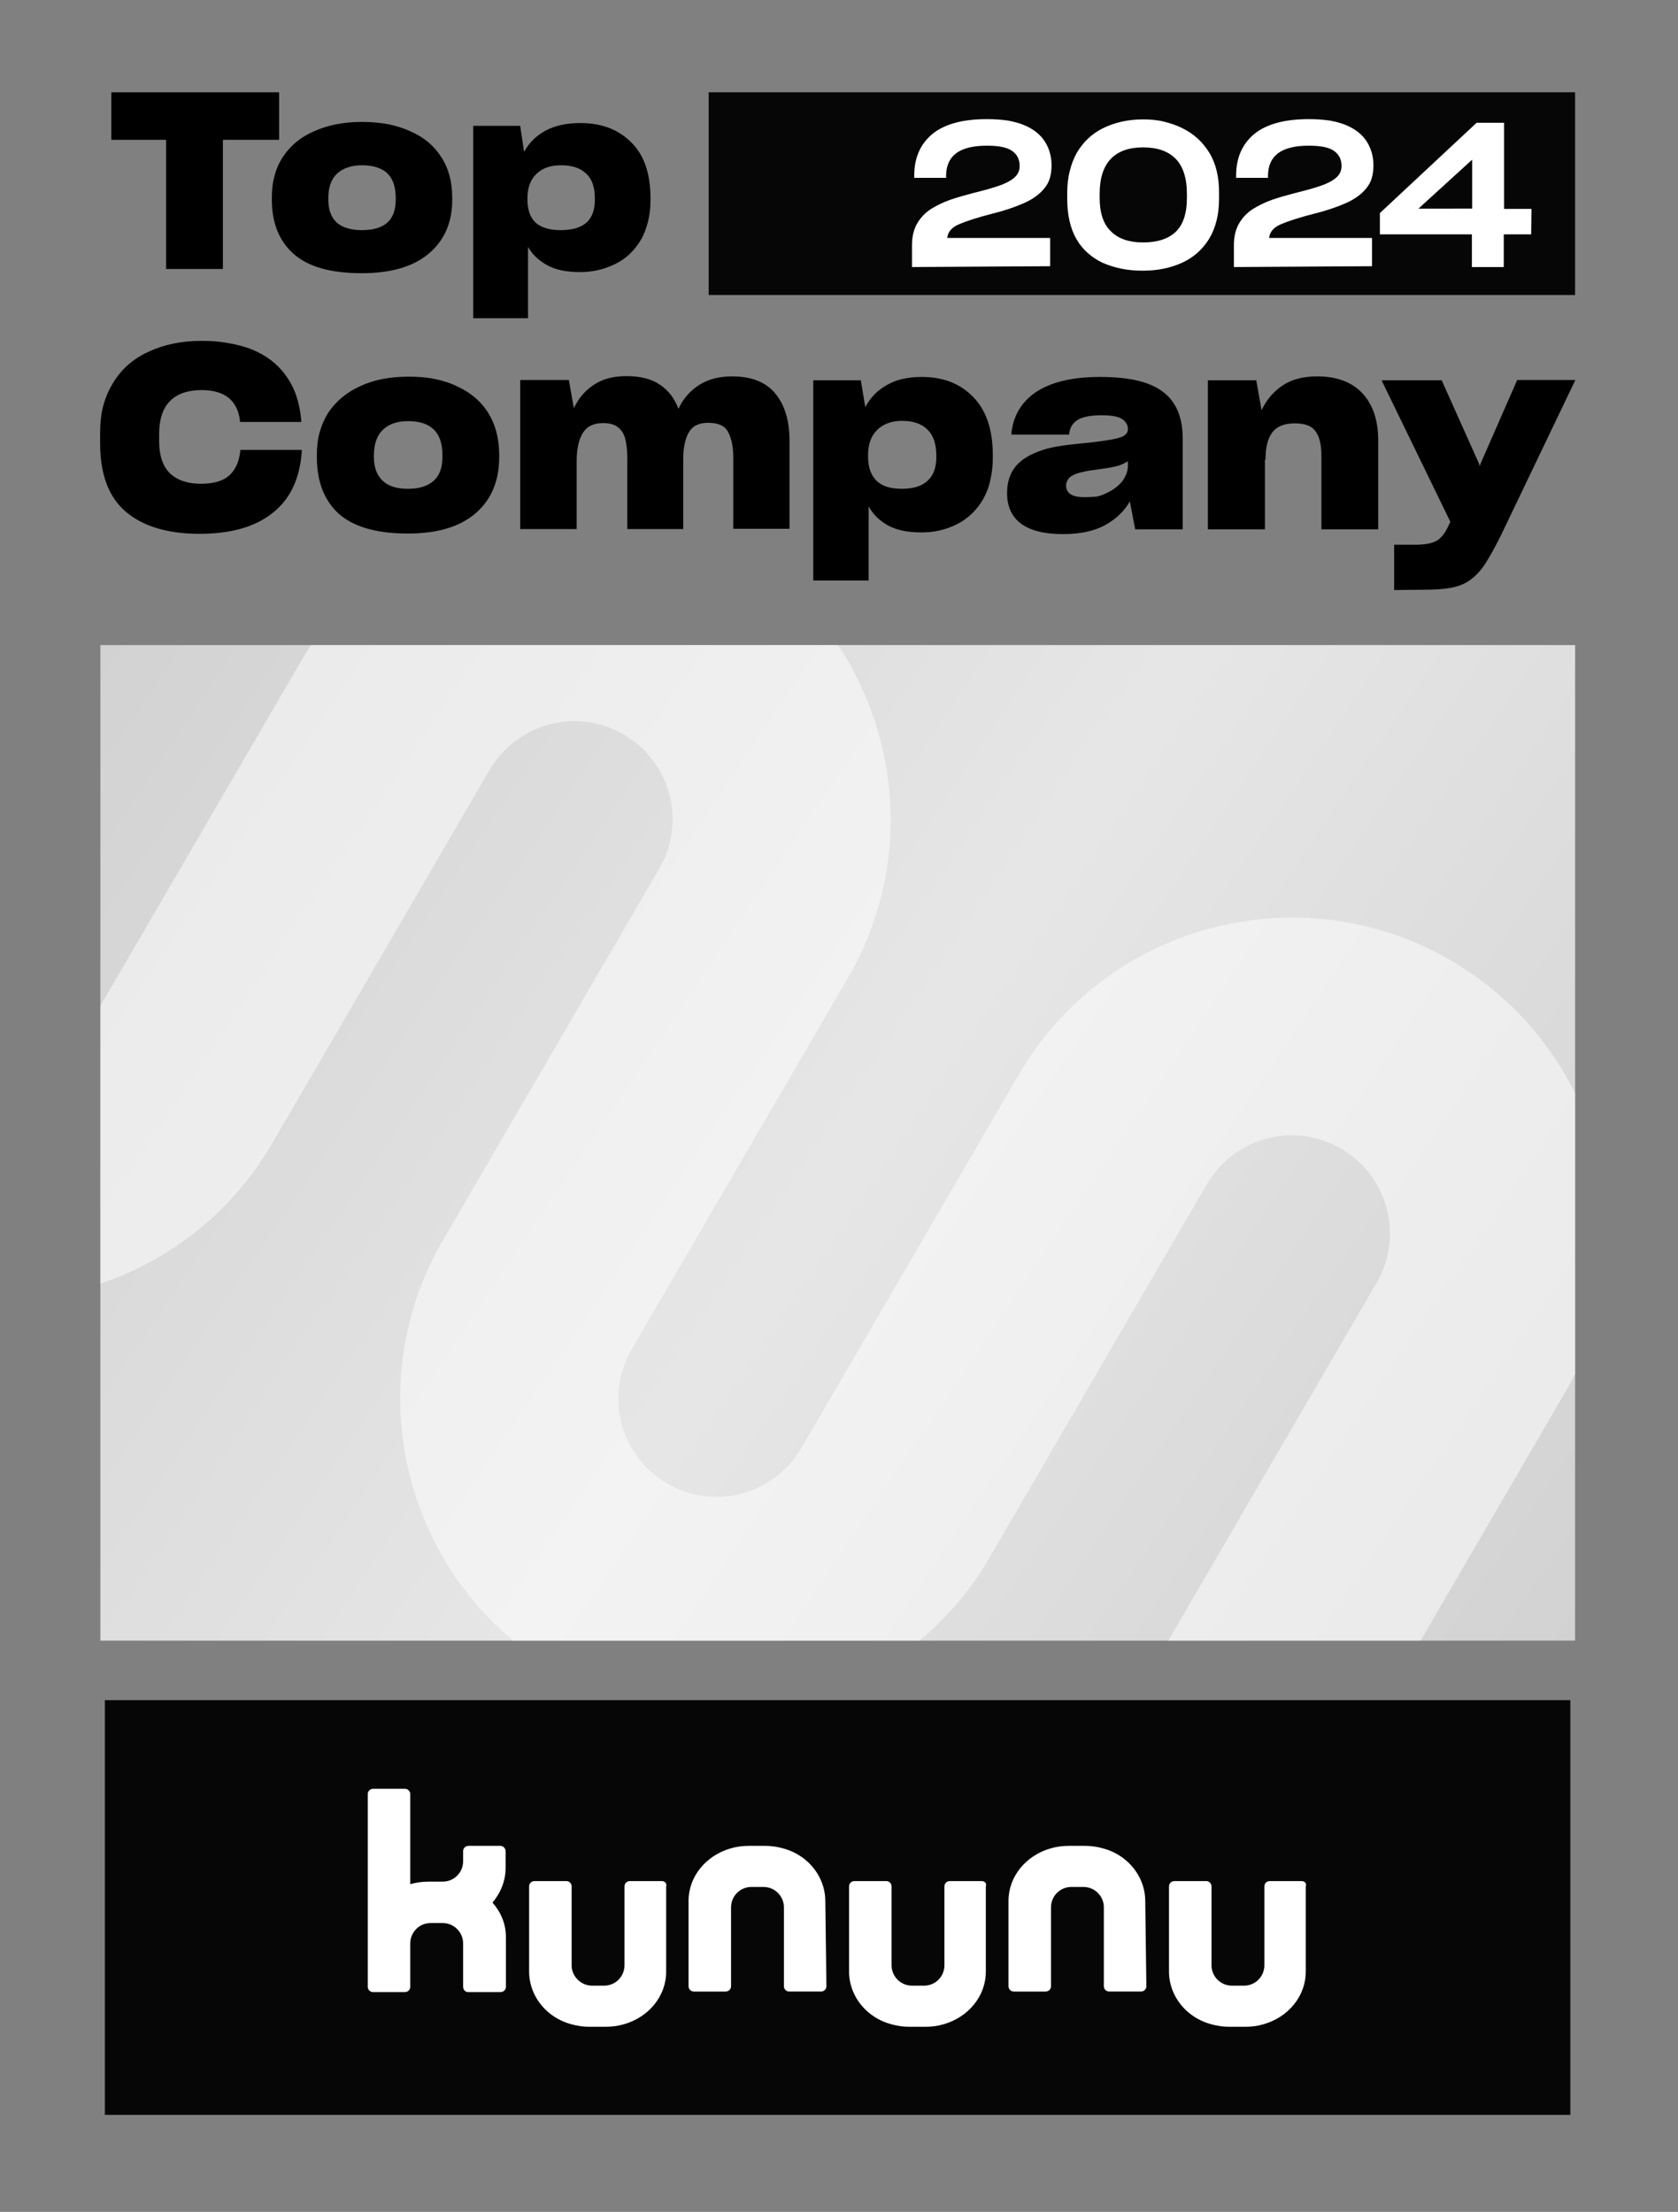 <svg xmlns="http://www.w3.org/2000/svg" xmlns:xlink="http://www.w3.org/1999/xlink" id="ohne_Rahmen" x="0px" y="0px" viewBox="0 0 600 791" style="enable-background:new 0 0 600 791;" xml:space="preserve"><rect x="0" y="0" width="600" height="791" fill="#808080" stroke="none"/><style type="text/css">	.st0{fill:#060606;}	.st1{fill:#FFFFFF;}	.st2{fill:#D2D2D2;}	.st3{clip-path:url(#SVGID_00000023992342229602210160000009922756233442326684_);}	.st4{opacity:0.5;fill:#FFFFFF;enable-background:new    ;}	.st5{fill:url(#SVGID_00000141449362841956677820000005939245500225907120_);}</style><path id="Balken_2" class="st0" d="M37.5,608h524v148.3h-524V608z"></path><g id="Logo">	<path class="st1" d="M236.6,672.7h-11.4c-1,0-1.9,0.8-1.9,1.9v28.2c0,4-3.2,7.3-7.3,7.3h-4.3c-3.9,0-7.2-3.2-7.3-7.1v-28.4  c0-1-0.8-1.9-1.9-1.9h-11.4c-1,0-1.9,0.8-1.9,1.9v30.8c0.1,5.3,2.5,10.2,6.3,13.7c2.4,2.2,5.4,3.9,8.8,4.8c2.1,0.6,4.3,0.9,6.5,0.9  h5.7c2.3,0,4.5-0.3,6.6-0.9c8.8-2.5,15.1-10,15.1-18.8v-30.5C238.5,673.5,237.7,672.7,236.6,672.7z M351,672.7h-11.4  c-1,0-1.9,0.8-1.9,1.9v28.2c0,4-3.2,7.3-7.3,7.3h-4.3c-4,0-7.2-3.2-7.3-7.1v-28.4c0-1-0.8-1.9-1.9-1.9h-11.4c-1,0-1.9,0.8-1.9,1.9  v30.8c0.1,5.3,2.5,10.2,6.3,13.7c2.4,2.2,5.4,3.9,8.8,4.8c2.1,0.6,4.3,0.9,6.5,0.9h5.7c2.3,0,4.5-0.3,6.5-0.9  c8.8-2.5,15.1-10,15.1-18.8v-30.5C352.9,673.5,352.1,672.7,351,672.7L351,672.7z M465.4,672.7h-11.4c-1,0-1.9,0.8-1.9,1.9v28.2  c0,4-3.2,7.3-7.3,7.3h-4.3c-4,0-7.2-3.2-7.3-7.1v-28.4c0-1-0.8-1.9-1.9-1.9h-11.4c-1,0-1.9,0.8-1.9,1.9v30.8  c0.1,5.3,2.5,10.2,6.3,13.7c2.4,2.2,5.4,3.9,8.8,4.8c2.1,0.6,4.3,0.9,6.5,0.9h5.7c2.3,0,4.5-0.3,6.5-0.9c8.8-2.5,15.1-10,15.1-18.8  v-30.5C467.3,673.5,466.5,672.7,465.4,672.7L465.4,672.7z M295.1,679.5c-0.1-5.3-2.5-10.2-6.3-13.7c-2.4-2.2-5.4-3.9-8.8-4.8  c-2.1-0.6-4.3-0.9-6.5-0.9h-5.7c-2.3,0-4.5,0.3-6.5,0.9c-8.8,2.5-15.1,10-15.1,18.8v30.5c0,1,0.8,1.9,1.9,1.9h11.4  c1,0,1.9-0.8,1.9-1.9v-28.2c0-4,3.2-7.3,7.3-7.3h4.3c4,0,7.2,3.2,7.3,7.1v28.4c0,1,0.8,1.9,1.9,1.9h11.4c1,0,1.9-0.8,1.9-1.9  L295.1,679.5L295.1,679.5z M409.5,679.5c-0.1-5.3-2.5-10.2-6.3-13.7c-2.4-2.2-5.4-3.9-8.8-4.8c-2.1-0.6-4.3-0.9-6.5-0.9h-5.7  c-2.3,0-4.5,0.3-6.5,0.9c-8.8,2.5-15.1,10-15.1,18.8v30.5c0,1,0.8,1.9,1.9,1.9h11.4c1,0,1.9-0.8,1.9-1.9v-28.2c0-4,3.2-7.3,7.3-7.3  h4.3c4,0,7.2,3.2,7.3,7.1v28.4c0,1,0.8,1.9,1.9,1.9h11.4c1,0,1.9-0.8,1.9-1.9L409.5,679.5L409.5,679.5z M180.8,667.9v-6  c-0.1-1-0.9-1.8-1.9-1.8h-11.4c-1,0-1.9,0.8-1.9,1.9v3.6c0,4-3.2,7.3-7.3,7.3h-5c-2.3,0-4.5,0.3-6.6,0.9v-32.2c0-1-0.8-1.9-1.9-1.9  h-11.4c-1,0-1.9,0.8-1.9,1.9v68.9c0,1,0.8,1.9,1.9,1.9h11.4c1,0,1.9-0.8,1.9-1.9v-15.5c0-4,3.2-7.3,7.3-7.3h4.3  c4,0,7.3,3.3,7.3,7.3v15.5c0,0.3,0.1,0.6,0.2,0.9c0.3,0.6,0.9,1,1.6,1H179c1,0,1.9-0.8,1.9-1.9v-17.8c0-4.7-1.8-8.9-4.8-12.3  C179.1,676.8,180.8,672.5,180.8,667.9L180.8,667.9z"></path></g><path class="st2" d="M35.9,230.7h527.3v356H35.9V230.7z"></path><g>	<defs>		<path id="SVGID_1_" d="M456.2,746.1c-54.1-31.2-72.6-100.3-41.4-154.4l0.1-0.1l77.4-133c9.7-16.8,3.9-38.2-12.9-47.9   c-16.8-9.7-38.2-3.9-47.9,12.9l-0.1,0.1l-77.4,133c-31.2,54-100.4,72.5-154.4,41.3s-72.6-100.4-41.3-154.4l0.1-0.1l77.4-133   c9.7-16.8,3.9-38.2-12.9-47.9c-16.8-9.7-38.2-3.9-47.9,12.9l-0.1,0.1l-77.4,133c-31.3,54-100.4,72.5-154.4,41.2   c-25.9-15-44.8-39.6-52.6-68.5c-7.8-29-3.8-59.8,11.3-85.8L-37.3,190c10.5-18.3,33.7-25.2,52.3-15.3   c19.5,10.4,26.4,34.9,15.4,53.9l-60.9,105.5c-9.5,16.4-4.5,37.6,11.6,47.7c16.9,10.5,39.1,4.9,49-12.2l0.1-0.1l77.4-133   c31.2-54.1,100.4-72.6,154.4-41.3s72.5,100.4,41.3,154.4l-0.1,0.1l-77.4,133c-9.7,16.8-3.9,38.2,12.9,47.9   c16.8,9.7,38.2,3.9,47.9-12.9l0.1-0.1l77.4-133c31.2-54,100.4-72.5,154.4-41.3c54,31.2,72.5,100.4,41.3,154.4l-0.1,0.1l-77.4,133   c-9.7,16.8-3.9,38.2,12.9,47.9c16.8,9.7,38.2,3.9,47.9-12.9L604,560.3c10.5-18.3,33.7-25.2,52.3-15.3   c19.5,10.4,26.4,34.9,15.4,53.9l-61.1,105.9C579.4,758.8,510.3,777.3,456.2,746.1L456.2,746.1z"></path>	</defs>	<clipPath id="SVGID_00000162313988504368079790000016173190806209620360_">		<use xlink:href="#SVGID_1_" style="overflow:visible;"></use>	</clipPath>	<g style="clip-path:url(#SVGID_00000162313988504368079790000016173190806209620360_);">		<path class="st4" d="M35.9,230.7h527.3v356H35.9V230.7z"></path>	</g></g><linearGradient id="SVGID_00000146487211854954379510000011851947082445642651_" gradientUnits="userSpaceOnUse" x1="30.9" y1="-296.29" x2="558.23" y2="59.66" gradientTransform="matrix(1 0 0 1 5 527)">	<stop offset="0" style="stop-color:#FFFFFF;stop-opacity:0"></stop>	<stop offset="0.51" style="stop-color:#FFFFFF;stop-opacity:0.45"></stop>	<stop offset="1" style="stop-color:#FFFFFF;stop-opacity:0"></stop></linearGradient><path style="fill:url(#SVGID_00000146487211854954379510000011851947082445642651_);" d="M35.9,230.7h527.3v356H35.9V230.7z"></path><path id="Balken_1" class="st0" d="M253.4,33h309.8v72.5H253.4V33z"></path><g id="_2024">	<path class="st1" d="M326.1,95.5v-7.8c0-3,0.6-5.6,1.8-7.7c1.2-2.1,2.8-3.8,4.9-5.2c2.1-1.3,4.5-2.5,7.1-3.4  c2.7-0.9,5.5-1.7,8.6-2.5c1.6-0.4,3.2-0.8,4.6-1.2c1.4-0.4,2.7-0.8,3.9-1.2c2.4-0.8,4.3-1.8,5.6-2.9c1.3-1.1,2-2.5,2-4.2  c0-2.4-0.9-4.2-2.8-5.5s-4.9-1.8-9-1.8c-4.8,0-8.5,0.9-10.9,2.7s-3.6,4.5-3.6,8.1v0.7h-11.4v-0.8c0-6.4,2.2-11.3,6.5-14.9  c4.3-3.5,10.8-5.3,19.5-5.3c2.8,0,5.2,0.2,7.4,0.5c2.2,0.4,4.1,0.9,5.8,1.6c3.4,1.4,5.9,3.4,7.5,5.9c1.6,2.5,2.4,5.4,2.4,8.5  c0,1.7-0.2,3.2-0.6,4.6s-1.1,2.6-2,3.7c-1.7,2.1-4.2,3.9-7.4,5.3s-7,2.7-11.5,3.8c-5.1,1.3-9,2.6-11.6,3.7s-4,2.8-4.2,4.9h36.8  v10.1L326.1,95.5L326.1,95.5z M401,96.1c-2.4-0.5-4.6-1.2-6.7-2.1c-4-1.9-7.2-4.7-9.4-8.5s-3.3-8.7-3.3-14.6V69  c0-2.8,0.3-5.4,0.9-7.8s1.4-4.5,2.5-6.5c2.3-3.9,5.4-6.9,9.5-8.9s8.8-3.1,14.2-3.1c2.6,0,5.1,0.2,7.5,0.8s4.5,1.3,6.5,2.3  c4.1,2,7.3,4.9,9.7,8.8s3.5,8.7,3.5,14.3V71c0,2.8-0.3,5.5-0.9,7.9s-1.5,4.6-2.6,6.4c-2.3,3.8-5.5,6.7-9.6,8.6s-8.8,2.9-14.2,2.9  C406,96.8,403.5,96.6,401,96.1L401,96.1z M420.3,83c2.7-2.5,4.1-6.6,4.1-12.2v-1.4c0-5.8-1.4-10-4.1-12.7c-2.7-2.7-6.6-4-11.6-4  s-8.9,1.4-11.5,4.1s-4,6.9-4,12.5v1.4c0,5.4,1.3,9.4,4,12c2.7,2.7,6.5,4,11.5,4S417.6,85.5,420.3,83L420.3,83z M441.2,95.5v-7.8  c0-3,0.6-5.6,1.8-7.7c1.2-2.1,2.8-3.8,4.9-5.2c2.1-1.3,4.5-2.5,7.1-3.4c2.7-0.9,5.5-1.7,8.6-2.5c1.6-0.4,3.2-0.8,4.6-1.2  c1.4-0.4,2.7-0.8,3.9-1.2c2.4-0.8,4.3-1.8,5.6-2.9c1.3-1.1,2-2.5,2-4.2c0-2.4-0.9-4.2-2.8-5.5s-4.9-1.8-9-1.8  c-4.8,0-8.5,0.9-10.9,2.7s-3.6,4.5-3.6,8.1v0.7h-11.4v-0.8c0-6.4,2.2-11.3,6.5-14.9c4.3-3.5,10.8-5.3,19.5-5.3  c2.8,0,5.2,0.2,7.4,0.5c2.2,0.4,4.1,0.9,5.8,1.6c3.4,1.4,5.9,3.4,7.5,5.9c1.6,2.5,2.4,5.4,2.4,8.5c0,1.7-0.2,3.2-0.6,4.6  s-1.1,2.6-2,3.7c-1.7,2.1-4.2,3.9-7.4,5.3s-7,2.7-11.5,3.8c-5.1,1.3-9,2.6-11.6,3.7s-4,2.8-4.2,4.9h36.8v10.1L441.2,95.5  L441.2,95.5z M547.5,83.8h-9.8v11.7h-11.4V83.8h-32.9v-7.6L528,43.9h9.8v30.8h9.8L547.5,83.8L547.5,83.8z M526.4,74.7V57.1  l-19.2,17.5H526.4z"></path></g><g id="Top_Company">	<path d="M99.8,50V33h-60v17h19.6v46.2h20.3V50H99.8z M129.3,97.7c10.5,0,18.4-2.3,24-7c5.6-4.7,8.4-11.1,8.4-19.3v-0.7  c0-5.7-1.3-10.5-3.9-14.5c-2.6-4.1-6.3-7.2-11.2-9.3c-2.4-1.1-5-1.9-7.9-2.5c-2.8-0.5-5.9-0.8-9.2-0.8c-6.5,0-12.2,1.1-17.1,3.3  c-4.9,2.1-8.6,5.2-11.3,9.3c-1.3,2-2.3,4.2-2.9,6.6c-0.7,2.4-1,5-1,7.9v0.7c0,8.3,2.6,14.8,7.8,19.4S118.2,97.7,129.3,97.7  L129.3,97.7z M129.4,82.3c-3.9,0-6.9-0.9-9-2.7c-2-1.9-3-4.6-3-8.2v-0.6c0-3.9,1.1-6.8,3.1-8.7c2.2-2,5.2-3,9-3s7.1,1,9,2.9  c2,1.9,3,4.9,3,8.8v0.6c0,3.7-1,6.4-3,8.2S133.5,82.3,129.4,82.3L129.4,82.3z M200.5,82.3c-4,0-7-0.9-9-2.7c-2-1.9-2.9-4.7-2.9-8.3  v-0.4c0-3.8,1.1-6.7,3.2-8.7c2.1-2.1,5.1-3.1,8.9-3.1s6.9,1,8.9,3c2.1,1.9,3.1,4.9,3.1,8.9v0.4c0,3.7-1,6.4-3,8.2  S204.5,82.3,200.5,82.3L200.5,82.3z M207.4,97.3c4.6,0,8.8-1,12.6-2.9c3.9-1.9,6.9-4.8,9.2-8.7c1.1-1.9,1.9-4.1,2.5-6.4  c0.6-2.4,0.9-5,0.9-7.8v-0.6c0-8.8-2.3-15.5-6.9-20c-4.6-4.6-10.6-6.9-18.2-6.9c-4.9,0-9,0.9-12.4,2.7c-3.3,1.8-5.9,4.3-7.7,7.6  L186,45h-16.8v68.8h19.6V88.3c1.6,2.8,3.9,4.9,6.8,6.5C198.6,96.5,202.5,97.3,207.4,97.3L207.4,97.3z M71.3,190.9  c11.1,0,19.8-2.4,26.1-7.4c6.3-4.9,9.8-12.2,10.5-22v-0.6h-22v0.5c-0.4,3.7-1.7,6.6-3.9,8.6c-2.2,2-5.6,3-10.2,3  c-4.8,0-8.5-1.3-11.1-3.8c-2.5-2.5-3.8-6.3-3.8-11.5v-2.4c0-5.3,1.3-9.3,3.9-11.9c2.6-2.6,6.4-3.9,11.3-3.9c4.3,0,7.5,1,9.8,2.9  c2.2,1.9,3.5,4.6,3.9,8v0.5h21.9v-0.8c-0.6-6.4-2.4-11.6-5.5-15.8c-3-4.2-7.1-7.3-12.3-9.4c-2.6-1-5.3-1.7-8.3-2.2  c-3-0.6-6.2-0.8-9.5-0.8c-7.2,0-13.5,1.3-19,3.9c-5.5,2.5-9.7,6.2-12.7,11.2c-1.5,2.4-2.7,5.2-3.5,8.2s-1.1,6.3-1.1,9.8v3.5  c0,11.2,3.1,19.4,9.3,24.6S60.1,190.9,71.3,190.9L71.3,190.9z M145.8,190.8c10.6,0,18.6-2.4,24.2-7.2c5.6-4.8,8.5-11.5,8.5-20.1  v-0.7c0-5.9-1.3-10.9-3.9-15.1c-2.6-4.2-6.4-7.4-11.3-9.6c-2.4-1.2-5.1-2-8-2.6c-2.9-0.6-6-0.8-9.3-0.8c-6.6,0-12.3,1.1-17.2,3.4  c-4.9,2.2-8.7,5.4-11.5,9.6c-1.3,2.1-2.3,4.4-3,6.9s-1,5.2-1,8.2v0.7c0,8.7,2.6,15.4,7.8,20.2C126.4,188.4,134.6,190.8,145.8,190.8  L145.8,190.8z M145.9,174.8c-4,0-7-0.9-9.1-2.9c-2.1-2-3.1-4.8-3.1-8.5v-0.6c0-4,1.1-7.1,3.2-9.1c2.2-2.1,5.2-3.1,9.1-3.1  s7.1,1,9.1,3c2.1,2,3.1,5.1,3.1,9.2v0.6c0,3.8-1,6.6-3.1,8.5S150,174.8,145.9,174.8L145.9,174.8z M206.2,164.8  c0-4.1,0.7-7.4,2.1-9.8c1.4-2.4,3.8-3.7,7.3-3.7c2.4,0,4.2,0.5,5.5,1.6c1.2,1,2.1,2.4,2.5,4.2c0.2,0.9,0.4,1.9,0.5,2.9  c0.1,1,0.2,2.1,0.2,3.3v25.9h20v-25c0-3.9,0.6-7,1.9-9.4c1.3-2.4,3.6-3.6,7-3.6c3.7,0,6.1,1.1,7.2,3.4c1.2,2.3,1.8,5.3,1.8,9v25.5  h20.1v-31.5c0-7.2-1.7-12.8-5.1-16.9c-3.4-4.1-8.5-6.1-15.5-6.1c-4.7,0-8.7,1.1-11.9,3.2c-3.2,2.1-5.6,4.9-7.2,8.4  c-1.4-3.7-3.6-6.6-6.6-8.6c-3-2.1-7.1-3.1-12-3.1s-8.7,1.1-11.8,3.2c-3.1,2.1-5.4,4.8-7,8.3l-1.8-10.1H186v53.3h20.2L206.2,164.8  L206.2,164.8z M322.5,174.8c-4,0-7.1-0.9-9.1-2.9c-2-2-3-4.8-3-8.6v-0.5c0-4,1.1-7,3.3-9.1c2.2-2.1,5.1-3.2,8.9-3.2s6.9,1,9,3.1  c2.1,2,3.2,5.1,3.2,9.3v0.5c0,3.8-1,6.6-3.1,8.5C329.7,173.8,326.6,174.8,322.5,174.8L322.5,174.8z M329.5,190.4  c4.7,0,8.9-1,12.8-3c3.9-2,7-5,9.3-9c1.1-2,2-4.2,2.5-6.7c0.6-2.5,0.9-5.2,0.9-8.2v-0.6c0-9.2-2.3-16.1-7-20.9  c-4.6-4.8-10.7-7.2-18.4-7.2c-4.9,0-9.1,0.9-12.5,2.9c-3.4,1.9-5.9,4.5-7.7,7.9l-1.6-9.6h-17v71.6h19.8v-26.5  c1.6,2.9,3.9,5.1,6.9,6.8C320.6,189.6,324.6,190.4,329.5,190.4L329.5,190.4z M387.9,177.8c-2.2,0-3.9-0.3-5-1  c-1.1-0.7-1.7-1.8-1.7-3.1c0-0.8,0.2-1.5,0.6-2.1c0.4-0.7,1-1.2,1.8-1.6c0.9-0.5,2-0.9,3.5-1.2c1.5-0.4,3.7-0.7,6.7-1.1  c2.4-0.3,4.3-0.7,5.9-1.1c1.6-0.5,2.8-1.1,3.6-1.7v1.6c0,2-0.7,3.8-2,5.6c-1.4,1.7-3.2,3.1-5.6,4.2c-1.1,0.6-2.3,1-3.6,1.3  C390.7,177.7,389.3,177.8,387.9,177.8L387.9,177.8z M405.9,189.3h17v-32.5c0-7.6-2.4-13.2-7.1-16.7c-4.7-3.6-12.1-5.3-22.5-5.3  c-9.8,0-17.3,1.8-22.7,5.3c-5.3,3.5-8.4,8.6-9,15.3h20.7c0.1-2.2,1.1-3.9,2.8-5.1c1.8-1.2,4.8-1.8,8.9-1.8c3.6,0,6,0.5,7.3,1.4  c1.3,0.9,2,2.1,2,3.5c0,1-0.4,1.7-1.2,2.3c-0.8,0.6-2.2,1-4.2,1.4c-1.1,0.2-2.3,0.4-3.7,0.6c-1.4,0.2-3,0.4-4.8,0.6  c-3.9,0.4-7.1,0.7-9.7,1.1c-2.5,0.4-4.7,0.8-6.5,1.4c-0.9,0.3-1.8,0.6-2.7,1c-0.8,0.3-1.6,0.7-2.4,1.1c-2.6,1.4-4.6,3.1-6,5.4  c-1.3,2.2-2,4.9-2,8v0.1c0,4.6,1.6,8.3,4.9,10.8c3.3,2.5,8.3,3.8,15,3.8c6.3,0,11.4-1.1,15.3-3.3c3.9-2.2,6.8-5,8.7-8.4  L405.9,189.3L405.9,189.3z M452.5,164.4c0-4.4,0.8-7.6,2.4-9.7c1.6-2.2,4.3-3.3,8.1-3.3s6.2,1,7.5,3c1.4,2,2,4.9,2,8.7v26.2h20.3  v-31.9c0-7.1-1.9-12.7-5.6-16.7s-9.1-6.1-16.2-6.1c-5.1,0-9.3,1.1-12.6,3.4c-3.2,2.2-5.6,5.1-7.3,8.7l-1.9-10.7h-17.3v53.3h20.4  V164.4L452.5,164.4z M508.8,210.9c4,0,7.3-0.2,10-0.7c2.7-0.5,5-1.4,6.9-2.8c1.9-1.4,3.8-3.3,5.5-6s3.6-6.1,5.7-10.4l26.4-55.1  h-20.8l-13.1,29.9l-0.3,0.9l-0.3-1L515.5,136H494l24.6,50.6l-0.7,1.5c-0.8,1.7-1.7,3.1-2.6,4c-0.9,1-2,1.6-3.3,2  c-0.7,0.2-1.5,0.4-2.4,0.5c-0.9,0.1-1.9,0.2-3,0.2h-8.1v16.2L508.8,210.9L508.8,210.9z"></path></g></svg>